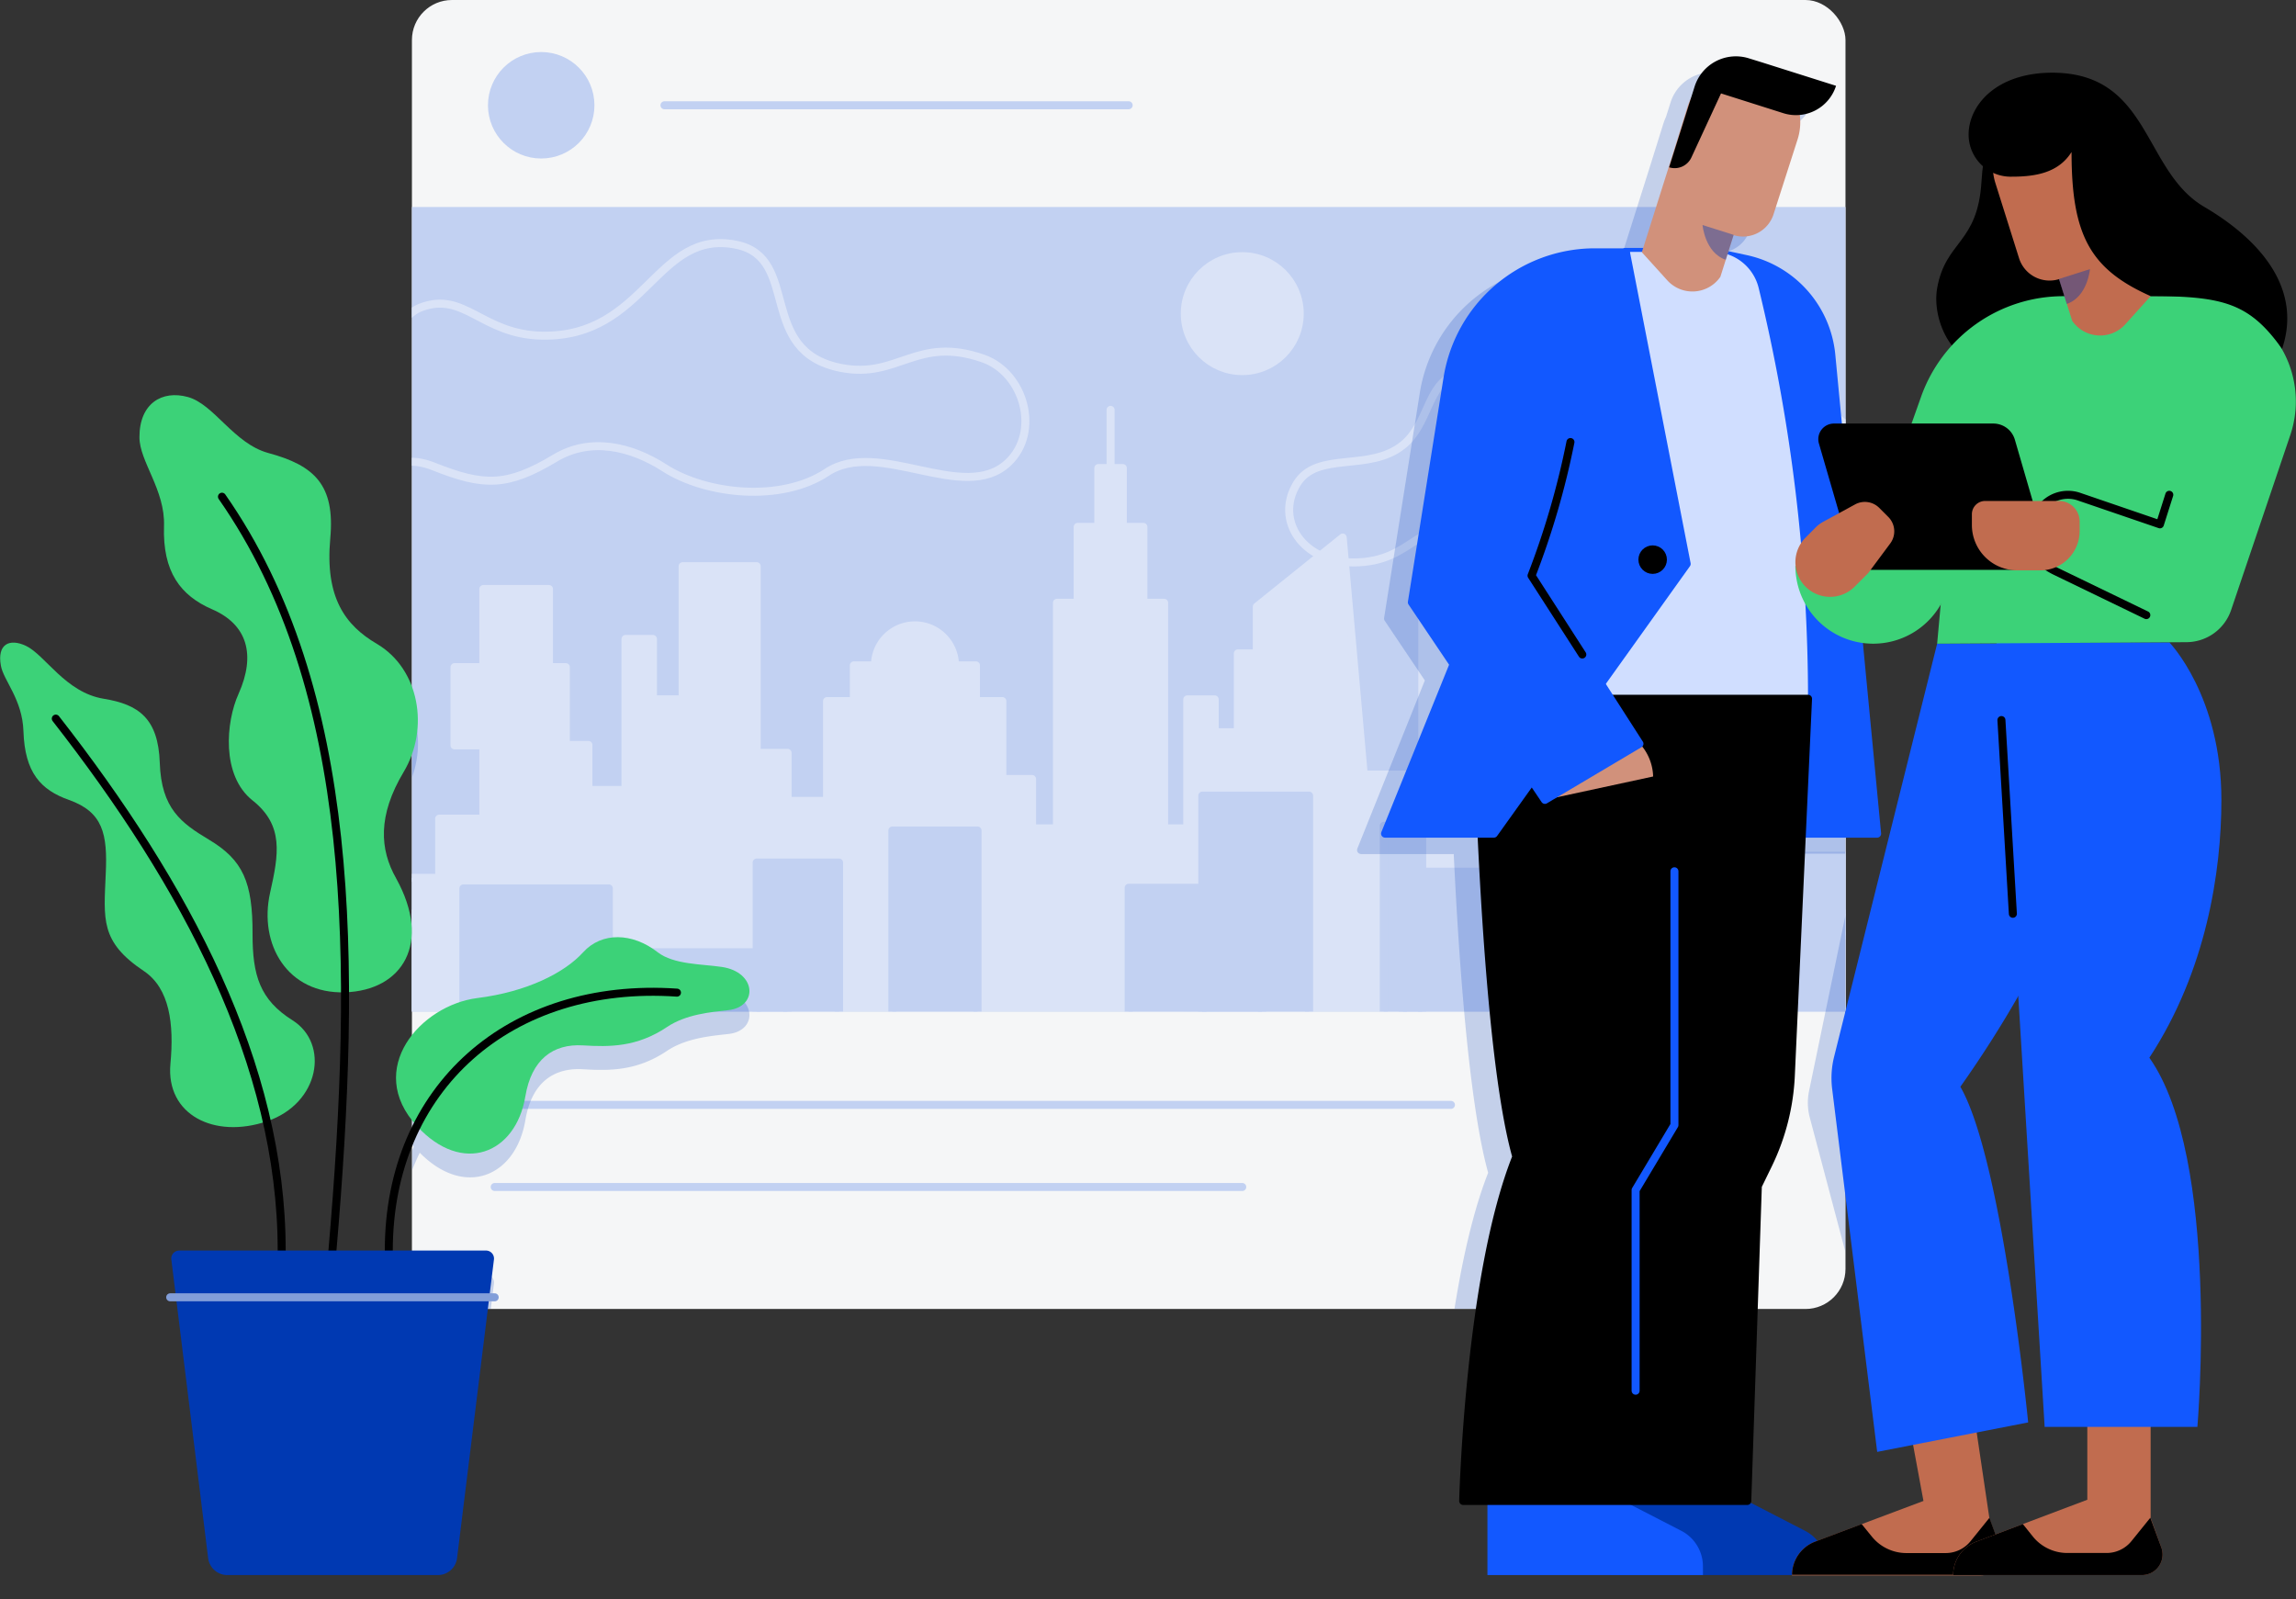 <svg xmlns="http://www.w3.org/2000/svg" xmlns:xlink="http://www.w3.org/1999/xlink" viewBox="0 0 286.83 199.76"><rect x="0" y="0" width="286.83" height="199.76" fill="#333333" stroke="none"/><defs><style>.cls-1,.cls-8,.cls-9{fill:#c2d1f2;}.cls-10,.cls-15,.cls-2,.cls-21,.cls-26,.cls-7{fill:none;}.cls-3{isolation:isolate;}.cls-4{fill:#f5f6f7;}.cls-5{clip-path:url(#clip-path);}.cls-6{fill:#dae3f7;}.cls-6,.cls-7,.cls-8{stroke:#dae3f7;}.cls-10,.cls-15,.cls-16,.cls-18,.cls-21,.cls-24,.cls-25,.cls-26,.cls-6,.cls-7,.cls-8,.cls-9{stroke-linecap:round;stroke-linejoin:round;}.cls-10,.cls-9{stroke:#c2d1f2;}.cls-11{clip-path:url(#clip-path-2);}.cls-12{opacity:0.2;}.cls-12,.cls-20{mix-blend-mode:multiply;}.cls-13,.cls-20{fill:#0039b2;}.cls-14,.cls-16{fill:#1258ff;}.cls-15,.cls-16{stroke:#1258ff;}.cls-17{fill:#d0deff;}.cls-18,.cls-21,.cls-24,.cls-25{stroke:#000;}.cls-19{fill:#d1917b;}.cls-20{opacity:0.4;}.cls-22{fill:#c16c4f;}.cls-23,.cls-24{fill:#3cd278;}.cls-25{fill:#ffc837;}.cls-26{stroke:#829ed9;}</style><clipPath id="clip-path"><rect class="cls-1" x="51.46" y="25.86" width="179.09" height="100.5"/></clipPath><clipPath id="clip-path-2"><rect class="cls-2" x="51.46" width="179.09" height="163.52" rx="5"/></clipPath></defs><title>Asset 2</title><g class="cls-3"><g id="Layer_2" data-name="Layer 2"><g id="Colour_2" data-name="Colour 2"><rect class="cls-4" x="51.46" width="179.09" height="163.52" rx="5"/><rect class="cls-1" x="51.46" y="25.86" width="179.09" height="100.5"/><g class="cls-5"><circle class="cls-6" cx="155.19" cy="39.18" r="7.18"/><path class="cls-7" d="M32.82,52c-2.78,4.6.83,9.83,7.08,9.81,7.67,0,8.07-6,14.29-3.53s9.12,2.57,15.17-1.06c4.43-2.66,9.51-1.43,13.62,1.21,5.28,3.4,14.64,4.33,20.3.58,6.52-4.33,17.12,4,22.66-1.21,4.08-3.85,2-11.19-3.08-13-8.37-2.94-10.64,2.57-17.81,1.16-10.55-2.08-5-13.66-13-15.37C81.93,28.48,80.75,42.17,67.72,41.93c-7.56-.14-9.69-5.62-15.17-3.52-3.37,1.3-3.2,6.13-6.36,8.72C41.92,50.63,35.37,47.83,32.82,52Z"/><path class="cls-8" d="M162,60.45c-2.78,4.59.83,9.82,7.08,9.81,7.67,0,8.08-6,14.29-3.53s9.12,2.57,15.17-1.06C203,63,208,64.24,212.14,66.88c5.28,3.39,14.64,4.33,20.3.57,6.52-4.32,17.12,4,22.66-1.21,4.08-3.85,2-11.18-3.08-12.95-8.37-2.95-10.64,2.57-17.81,1.15-10.55-2.07-5-13.66-13-15.36-10.15-2.18-11.33,11.5-24.36,11.26-7.56-.14-9.69-5.61-15.17-3.51-3.37,1.29-3.2,6.12-6.36,8.72C171.08,59.05,164.53,56.25,162,60.45Z"/><rect class="cls-6" x="85.28" y="70.73" width="9.25" height="44.18"/><rect class="cls-6" x="78.14" y="79.82" width="3.43" height="44.18"/><rect class="cls-6" x="148.32" y="87.37" width="3.43" height="44.18"/><rect class="cls-6" x="222.44" y="81.36" width="3.43" height="44.18"/><polygon class="cls-6" points="142.84 75.3 142.84 65.82 140.27 65.82 140.27 58.47 137.21 58.47 137.21 65.82 134.63 65.82 134.63 75.3 132.04 75.3 132.04 119.47 145.43 119.47 145.43 75.3 142.84 75.3"/><line class="cls-7" x1="138.74" y1="75.91" x2="138.74" y2="51.2"/><polygon class="cls-6" points="167.74 67.15 157.01 75.78 157.01 81.62 154.64 81.62 154.64 111.18 157.01 111.18 158.68 111.18 171.65 111.18 167.74 67.15"/><polygon class="cls-6" points="194.61 77.07 194.61 69.64 187.56 65.6 180.51 69.64 180.51 77.07 177.68 77.07 177.68 121.25 197.45 121.25 197.45 77.07 194.61 77.07"/><polygon class="cls-6" points="217.2 74.52 217.2 66.27 214.31 66.27 214.31 62.72 209.64 62.72 209.64 66.27 206.75 66.27 206.75 74.52 209.64 74.52 209.64 77.4 206.75 77.4 206.75 80.82 209.64 80.82 209.64 112.11 214.31 112.11 214.31 80.82 217.2 80.82 217.2 77.4 214.31 77.4 214.31 74.52 217.2 74.52"/><line class="cls-7" x1="211.98" y1="87.41" x2="211.98" y2="56.99"/><polygon class="cls-6" points="70.69 93.06 70.69 83.34 68.58 83.34 68.58 73.58 60.38 73.58 60.38 83.34 56.78 83.34 56.78 93.11 60.38 93.11 60.38 102.27 54.86 102.27 54.86 117.47 73.51 117.47 73.51 102.82 73.51 102.27 73.51 93.06 70.69 93.06"/><path class="cls-6" d="M121.92,87.58V83.12H119.3a5,5,0,1,0-10,0h-2.63v4.46h-3.35v38.24h21.9V87.58Z"/><rect class="cls-6" x="49.49" y="109.66" width="20.42" height="18.7"/><rect class="cls-6" x="67.61" y="98.68" width="12.59" height="31.06"/><rect class="cls-6" x="80.54" y="87.36" width="9.78" height="36.37"/><rect class="cls-6" x="88.78" y="94.05" width="9.61" height="11.5"/><rect class="cls-6" x="89.46" y="100.05" width="20.59" height="22.31"/><rect class="cls-6" x="118.29" y="97.31" width="10.64" height="24.71"/><rect class="cls-6" x="126.87" y="103.48" width="23.33" height="14.76"/><rect class="cls-6" x="150.2" y="91.47" width="13.34" height="31.04"/><rect class="cls-6" x="158.09" y="96.76" width="24.54" height="20.79"/><rect class="cls-6" x="193.78" y="85.13" width="9.61" height="28.48"/><rect class="cls-6" x="201.16" y="101.08" width="17.16" height="20.25"/><rect class="cls-6" x="213.34" y="91.82" width="15.79" height="25.91"/><rect class="cls-6" x="224.15" y="100.05" width="11.84" height="16.81"/><rect class="cls-6" x="50.52" y="114.12" width="189.76" height="29.51"/><rect class="cls-9" x="57.89" y="110.98" width="18.17" height="30.92"/><rect class="cls-9" x="73.92" y="118.96" width="24.46" height="30.92"/><rect class="cls-9" x="141" y="110.9" width="16.66" height="30.92"/><rect class="cls-9" x="211.54" y="96.64" width="11.32" height="30.92"/><rect class="cls-9" x="221.23" y="106.9" width="13.55" height="30.92"/><rect class="cls-9" x="206.75" y="113.27" width="9.76" height="30.92"/><rect class="cls-9" x="94.53" y="107.75" width="10.29" height="22.31"/><rect class="cls-9" x="111.48" y="103.75" width="10.64" height="24.71"/><rect class="cls-9" x="150.2" y="99.39" width="13.34" height="31.04"/><rect class="cls-9" x="172.87" y="103.16" width="4.8" height="28.48"/><rect class="cls-9" x="175.27" y="108.89" width="17.16" height="20.25"/></g><circle class="cls-9" cx="67.61" cy="13.15" r="6.15"/><line class="cls-10" x1="83.01" y1="13.15" x2="141" y2="13.15"/><line class="cls-10" x1="61.8" y1="138.02" x2="181.26" y2="138.02"/><line class="cls-10" x1="61.8" y1="148.28" x2="155.19" y2="148.28"/><g class="cls-11"><g class="cls-12"><path class="cls-13" d="M272.24,39.08h0c-1.7-2.9-5.26-4.28-8.94-4.57a16.57,16.57,0,0,0,1.12-5.77c0-7.69-4.39-14.86-10.34-15.5a5.87,5.87,0,0,0-.85-.06,8.6,8.6,0,0,0-8.33,7.17h0a7.13,7.13,0,0,0,.07,4l2.95,9.34a4,4,0,0,0,5,2.62,5.37,5.37,0,0,0-2.14,3.07A18.88,18.88,0,0,0,237,51.54l-1.19,3.37h-8.74l-.82-8.59a14.05,14.05,0,0,0-11-12.44l-2.31-.5.64-2s0,0,0,0a4,4,0,0,0,5-2.63l3-9.34a7.1,7.1,0,0,0,.27-3,5.25,5.25,0,0,0,4.55-3.64h0L217.14,9.8l-1.66-.52a5.41,5.41,0,0,0-6.79,3.53l-.56,1.78a7.18,7.18,0,0,0-.32.81L206.06,21l-2.29,7.24L202.27,33h-6a19.07,19.07,0,0,0-18.91,16.14l-4.45,28.05a.51.51,0,0,0,.08.36L178,85,169.57,106a.52.52,0,0,0,.05.47.52.52,0,0,0,.41.22h11.58c.64,13.47,1.91,31.25,4.3,39.81-5.86,14.89-6.61,42.76-6.62,43a.51.51,0,0,0,.15.36.47.47,0,0,0,.35.15h3v8.76h79.62V180.24s5.34-24.67,2.08-40.12c7.1-10.81,9-27.78,9-36.73s-2-13-2-13a29.46,29.46,0,0,0-1.4-8.12,5.91,5.91,0,0,0,5.6-4l7.4-21.88A13.14,13.14,0,0,0,272.24,39.08ZM226.11,192.44a4.42,4.42,0,0,0-2.23,1.87,5,5,0,0,0-1.42-1.1l-6.74-3.48a.47.47,0,0,0,.06-.21l1.32-39.25,1.26-2.6a28.62,28.62,0,0,0,2.86-11.27l1.36-29.76h8.93a.5.5,0,0,0,.37-.17.52.52,0,0,0,.13-.38l-2.28-23.77a10.86,10.86,0,0,0,1.28.09,9.68,9.68,0,0,0,6.61-2.61l-2.11,10.56L226,136.28a7.21,7.21,0,0,0,.09,3.33l11.29,42.59,1.39,5.77Zm26.37-4.61-3.66,1.38-1.45-9s.56-22.22-7.47-39.51c2.65-3.36,5.9-10,9.07-17.39l3.51,56.9Z"/><path class="cls-13" d="M90.17,123.79c-2.52-.37-6-.29-8-1.83-3.16-2.47-7-2.56-9.32,0s-7,4.94-13.23,5.72c-7,.88-13.86,8.58-7.93,15.59a34.88,34.88,0,0,0-3.67,15.95H42c.93-10.83,1.61-21.73,1.56-32.37,6.85-.5,10.28-6.29,5.9-14.19-2-3.63-2.4-7.78.94-13.3s2-12.83-3.35-16c-3.95-2.32-6.5-5.78-5.82-13.18.61-6.62-2-9.1-7.74-10.66-4.34-1.17-6.77-6.09-10.07-7s-6,.8-6,5c0,3,3.22,6.57,3.07,11.08-.18,5.76,2.08,8.7,6,10.41C30.87,81,32,84.76,29.8,89.61c-1.58,3.48-2.19,10.2,1.75,13.31s3.27,6.73,2.19,11.54c-1.4,6.2,2,12.29,8.74,12.42.05,9.31-.39,20-1.45,32.3v0H35.69a73.23,73.23,0,0,0-1.91-16.35c6.18-2.43,7.25-9.57,2.74-12.42-4.08-2.58-5-5.65-5-10.74,0-6.54-1.2-9.29-5.45-11.83-3.45-2.07-6-3.86-6.14-9.6-.19-5.52-2.62-7.28-7-8-4.8-.78-7.31-5.48-9.74-6.62-2-1-3.6-.21-3.14,2.47C.4,88,2.77,90.39,2.9,94.34c.17,5.17,2.16,7.33,5.69,8.58,4.23,1.51,4.83,4.17,4.59,9.22-.28,5.67-.74,8.48,4.77,12.16,3.21,2.16,3.78,6.58,3.31,11.59-.57,6.2,5.18,9.24,11.57,7.31a72,72,0,0,1,1.86,16H22.36a1,1,0,0,0-1,1.09l.52,4.25h-.66a.51.51,0,0,0-.5.5.5.5,0,0,0,.5.5h.79L26,197.63a2.42,2.42,0,0,0,2.4,2.13H54.66a2.42,2.42,0,0,0,2.4-2.13l4-32.07h.78a.5.5,0,0,0,.5-.5.5.5,0,0,0-.5-.5h-.66l.53-4.25a1,1,0,0,0-1-1.09H49.07A33.8,33.8,0,0,1,52.44,144c5.61,5.69,12,3,13.19-4.06.77-4.63,3.47-6.59,7.19-6.37,3.33.2,6.74.23,10.5-2.29,2.38-1.6,5.49-1.87,7.65-2.11C94.74,128.78,94.51,124.43,90.17,123.79Z"/></g></g><path class="cls-13" d="M201.3,196.76v-11.6h12.43l11.73,6.05a5,5,0,0,1,2.74,4.48v1.07Z"/><path class="cls-14" d="M185.82,196.76v-11.6h12.43L210,191.21a5,5,0,0,1,2.74,4.48v1.07Z"/><line class="cls-15" x1="203.11" y1="31.47" x2="213.98" y2="31.47"/><path class="cls-16" d="M214,31.47l6.91,39.21,4,33.46h9.59l-5.72-59.78a13.58,13.58,0,0,0-10.66-12Z"/><path class="cls-17" d="M203.11,31.47H214A5.9,5.9,0,0,1,219.71,36a217.69,217.69,0,0,1,6.16,51.34H189.43V45.15A13.68,13.68,0,0,1,203.11,31.47Z"/><path class="cls-18" d="M184.5,87.29h41.37l-2.15,47.09a28.39,28.39,0,0,1-2.81,11.07l-1.31,2.69-1.32,39.36H182.79s.69-28.08,6.64-43C185.26,129.81,184.5,87.29,184.5,87.29Z"/><polygon class="cls-16" points="203.11 31.47 210.71 70.44 186.62 104.14 173.03 104.14 185.43 73.49 187.96 40.53 203.11 31.47"/><path class="cls-19" d="M219.7,8.36a7.51,7.51,0,0,0-8.89,5L209.06,19l-2.29,7.24-1.66,5.27a0,0,0,0,0,0,0L208.27,35a4.24,4.24,0,0,0,6.65-.42h0l1.65-5.21s0,0,0,0a4,4,0,0,0,5-2.63l3-9.34A7.16,7.16,0,0,0,219.7,8.36Z"/><path class="cls-20" d="M216.58,29.34l-3.89-1.23s.3,3.47,2.9,4.34Z"/><path d="M220.14,7.8l9.23,2.92h0a5.25,5.25,0,0,1-6.58,3.42L215,11.67l-3.7,8a2.3,2.3,0,0,1-2.78,1.23h0l3.18-10.08a5.41,5.41,0,0,1,6.79-3.53Z"/><path class="cls-19" d="M193,99.92,206.52,97a6.33,6.33,0,0,0-1.71-4.15Z"/><polyline class="cls-15" points="204.33 173.73 204.33 148.66 209.18 140.55 209.18 108.84"/><circle class="cls-18" cx="206.46" cy="69.91" r="1.28"/><path class="cls-16" d="M176.38,75.24l4.45-28a18.65,18.65,0,0,1,18.41-15.72h3.87L191.33,71.91l13.48,21L193,99.92Z"/><path class="cls-21" d="M197.67,81.76l-6.34-9.85a100.76,100.76,0,0,0,4.86-16.69"/><path class="cls-22" d="M226.76,192.58l13.53-5.08-1.85-10,8.23-.38,1.86,12.56,1.34,3.66a2.58,2.58,0,0,1-2.42,3.46H223.87A4.46,4.46,0,0,1,226.76,192.58Z"/><path d="M226.76,192.58l5.81-2.19,1.32,1.62a5.56,5.56,0,0,0,4.28,2h4.9a4,4,0,0,0,3.11-1.49l2.35-2.91,1.34,3.66a2.58,2.58,0,0,1-2.42,3.46H223.87A4.46,4.46,0,0,1,226.76,192.58Z"/><path class="cls-22" d="M246.91,192.58l13.85-5.23V176.47h7.91v13.17L270,193.3a2.57,2.57,0,0,1-2.42,3.46H244A4.46,4.46,0,0,1,246.91,192.58Z"/><path d="M246.91,192.58l5.8-2.19L254,192a5.54,5.54,0,0,0,4.28,2h4.89a4,4,0,0,0,3.11-1.49l2.35-2.91L270,193.3a2.57,2.57,0,0,1-2.42,3.46H244A4.46,4.46,0,0,1,246.91,192.58Z"/><path d="M254.84,13c-4.39,0-6.87,2.51-7.3,9.66C247.07,30.49,243.07,30,242,36c-.7,4,1.91,10.28,8.13,10.28,6.61,0,18.5.08,18.5-13S262.4,13,254.84,13Z"/><path class="cls-23" d="M243.73,70.69a9.72,9.72,0,0,1-19.44,0Z"/><path class="cls-14" d="M249.43,80.25l6,98h19.08s2.91-33.51-6-46.12c7.1-10.81,9-23.25,9-32.2,0-13-6.49-19.67-6.49-19.67Z"/><path class="cls-14" d="M242,80.41,229.13,132a11,11,0,0,0-.25,4l5.63,45.37,18.86-3.68s-3.22-32.86-8.47-41.93c21.55-30.49,21.79-55.46,21.79-55.46Z"/><path class="cls-23" d="M286.12,54.34l-7.4,21.88a5.91,5.91,0,0,1-5.6,4h0L242,80.41l1.61-17.74h-8.27L240,49.54A18.87,18.87,0,0,1,257.83,37h15.84A13.14,13.14,0,0,1,286.12,54.34Z"/><path class="cls-24" d="M268.13,76.84l-11.31-5.47c-2.41-1.17-3.12-2.55-3.12-5.22a4.71,4.71,0,0,1,1.77-3.22,4.25,4.25,0,0,1,4.16-.92l10.2,3.49L271,61.81"/><path class="cls-18" d="M233.9,70.69h19.94a1.45,1.45,0,0,0,1.39-1.86l-4-13.76A2.3,2.3,0,0,0,249,53.41H229.1a1.45,1.45,0,0,0-1.39,1.85l4,13.77A2.3,2.3,0,0,0,233.9,70.69Z"/><path class="cls-22" d="M257.24,62.58H248a1.66,1.66,0,0,0-1.66,1.66v1.34A5.67,5.67,0,0,0,252,71.25h2.89a4.91,4.91,0,0,0,4.91-4.91V65.15A2.57,2.57,0,0,0,257.24,62.58Z"/><path class="cls-22" d="M234.76,63.44l1.14,1.14a2.54,2.54,0,0,1,.24,3.31l-2.75,3.7-1.7,1.7a4.34,4.34,0,0,1-6.13,0h0a4.34,4.34,0,0,1,0-6.13l1.28-1.29a4.16,4.16,0,0,1,.93-.69l4-2.18A2.54,2.54,0,0,1,234.76,63.44Z"/><path class="cls-22" d="M254.08,13.87a7.5,7.5,0,0,1,8.89,5l1.75,5.56L267,31.72,268.67,37s0,0,0,0l-3.15,3.5a4.24,4.24,0,0,1-6.65-.42h0l-1.64-5.21s0,0,0,0a4,4,0,0,1-5-2.62l-2.94-9.34A7.15,7.15,0,0,1,254.08,13.87Z"/><path class="cls-20" d="M257.21,34.85l3.88-1.23s-.29,3.47-2.9,4.35Z"/><path d="M245.93,16.8a5.26,5.26,0,0,0,5.42,5.27c3.13,0,5.86-.57,7.44-3.08,0,10.36,2.3,14.63,9.88,18,9.2,0,12.39.95,16.42,6.59,2.43-7.19-2.22-13.33-9.74-17.75-7.69-4.52-6.68-16.75-19-16.75C249.23,9.11,245.93,13.27,245.93,16.8Z"/><line class="cls-25" x1="251.46" y1="114.15" x2="250.03" y2="89.95"/><path class="cls-23" d="M3.22,80.67c2.43,1.14,4.94,5.84,9.74,6.62,4.38.71,6.81,2.47,7,8,.19,5.74,2.69,7.53,6.14,9.6,4.25,2.54,5.48,5.29,5.45,11.83,0,5.09.89,8.16,5,10.74,4.62,2.92,3.4,10.37-3.19,12.61s-12.65-.81-12.07-7.17c.47-5-.1-9.43-3.31-11.59-5.51-3.68-5-6.49-4.77-12.16.24-5-.36-7.71-4.59-9.22-3.53-1.25-5.52-3.41-5.69-8.58-.13-4-2.5-6.35-2.82-8.2C-.38,80.46,1.18,79.72,3.22,80.67Z"/><path class="cls-21" d="M35.19,156.22c0-23.31-12-45.69-28.22-66.45"/><path class="cls-23" d="M52.07,140.66c5.69,6.19,12.36,3.49,13.56-3.7.77-4.63,3.47-6.59,7.19-6.37,3.33.2,6.74.23,10.5-2.29,2.38-1.6,5.49-1.87,7.65-2.11,3.77-.41,3.54-4.76-.8-5.4-2.52-.37-6-.29-8-1.83-3.16-2.47-7-2.56-9.32,0s-7,4.94-13.23,5.72C52.54,125.58,45.54,133.55,52.07,140.66Z"/><path class="cls-21" d="M48.57,156.22c0-20.39,15.2-33.65,36-32.22"/><path class="cls-23" d="M23.45,49.59c3.3.89,5.73,5.81,10.07,7,5.78,1.56,8.35,4,7.74,10.66-.68,7.4,1.87,10.86,5.82,13.18,5.3,3.12,6.61,10.55,3.35,16s-3,9.67-.94,13.3c4.48,8.09.8,14-6.39,14.23s-10.8-6-9.36-12.43c1.08-4.81,1.74-8.42-2.19-11.54s-3.33-9.83-1.75-13.31C32,81.76,30.87,78,26.49,76.11c-3.93-1.71-6.19-4.65-6-10.41.15-4.51-3.07-8.05-3.07-11.08C17.41,50.39,20.25,48.71,23.45,49.59Z"/><path class="cls-21" d="M27.73,62.05c16.87,24.15,16.9,58.13,13.8,94.17"/><path class="cls-13" d="M22.36,156.22H60.71a1,1,0,0,1,1,1.09l-4.61,37.32a2.42,2.42,0,0,1-2.4,2.13H28.4a2.42,2.42,0,0,1-2.4-2.13l-4.6-37.32A1,1,0,0,1,22.36,156.22Z"/><line class="cls-26" x1="21.26" y1="162.06" x2="61.8" y2="162.06"/></g></g></g></svg>